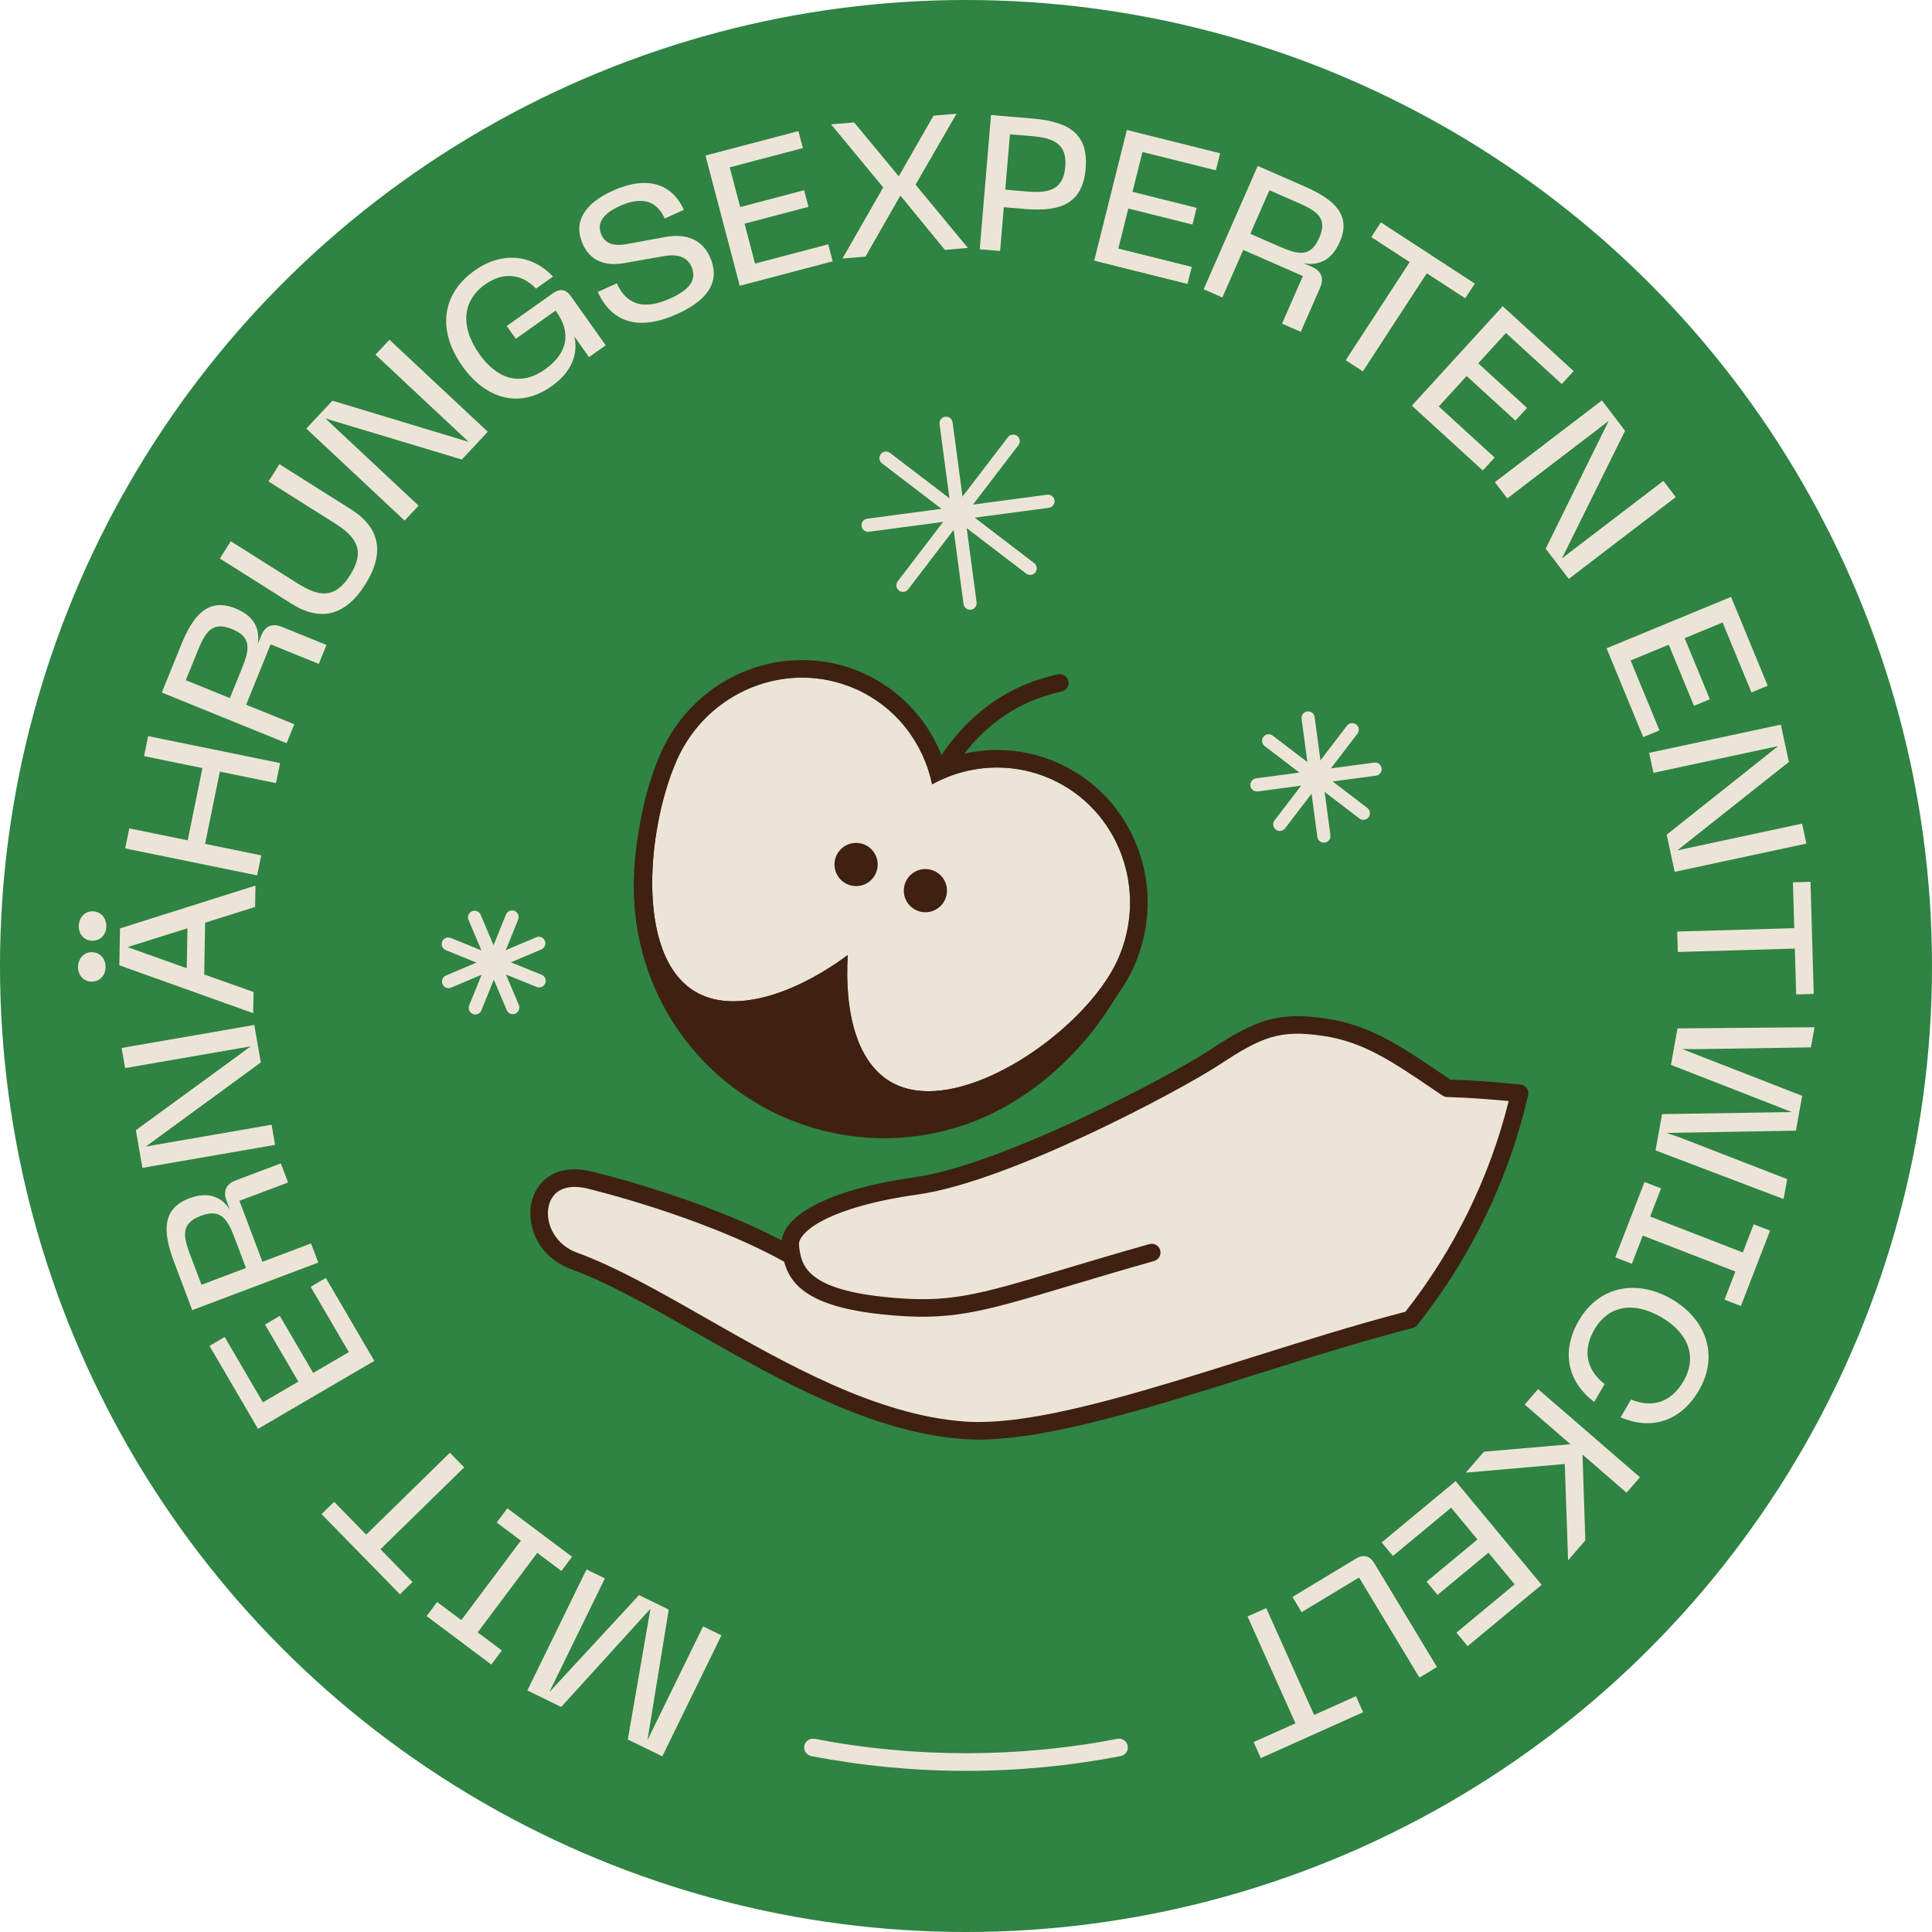 <?xml version="1.0" encoding="UTF-8"?>
<svg id="FL" xmlns="http://www.w3.org/2000/svg" version="1.1" viewBox="0 0 240 240">
  <!-- Generator: Adobe Illustrator 29.3.1, SVG Export Plug-In . SVG Version: 2.1.0 Build 151)  -->
  <defs>
    <style>
      .st0 {
        fill: #3f2111;
      }

      .st1 {
        fill-rule: evenodd;
      }

      .st1, .st2 {
        fill: #ece5d7;
      }

      .st3 {
        fill: #2f8343;
      }
    </style>
  </defs>
  <circle class="st3" cx="120" cy="120" r="120"/>
  <g>
    <path class="st2" d="M82.273,218.182l-4.286-2.094,2.814-16.244-11.087,12.201-4.201-2.053,7.346-15.033,2.282,1.115-6.909,14.138,11.152-12.064,3.689,1.803-2.644,16.221,6.909-14.137,2.282,1.115-7.346,15.033Z"/>
    <path class="st2" d="M52.996,200.755l1.309-1.747,3.001,2.248,7.399-9.876-3.001-2.248,1.323-1.766,8.034,6.019-1.323,1.766-3.001-2.248-7.399,9.876,3.001,2.248-1.309,1.747-8.034-6.019Z"/>
    <path class="st2" d="M39.945,188.09l1.561-1.526,3.982,4.072,10.4-10.171,1.775,1.815-10.4,10.171,3.982,4.072-1.561,1.526-9.739-9.959Z"/>
    <path class="st2" d="M32.05,177.498l-6.022-10.307,1.885-1.102,4.741,8.114,4.406-2.574-4.143-7.09,1.844-1.078,4.143,7.09,4.426-2.586-4.741-8.115,1.885-1.101,6.022,10.307-14.446,8.441Z"/>
    <path class="st2" d="M23.881,162.748l-2.262-5.996c-1.374-3.642-1.571-6.586,1.893-7.893,2.398-.905,3.997-.163,5.033,1.373l-.402-1.066c-.528-1.399.148-2.161,1.148-2.538l5.596-2.111.896,2.376-6.04,2.278,2.857,7.572,6.04-2.278.896,2.376-15.655,5.906ZM29.192,153.896c-.913-2.42-1.719-3.816-4.25-2.861-2.554.964-2.175,2.571-1.279,4.947l1.365,3.619,5.529-2.086-1.365-3.619Z"/>
    <path class="st2" d="M17.688,145.077l-.811-4.677,14.283-10.424-15.62,2.708-.434-2.502,16.485-2.858.807,4.653-14.278,10.448,15.62-2.708.434,2.502-16.485,2.858Z"/>
    <path class="st2" d="M9.694,120.103c.019-1.044.745-1.838,1.718-1.82,1.044.019,1.718.838,1.699,1.882-.018,1.02-.721,1.791-1.765,1.772-.973-.018-1.671-.814-1.652-1.834ZM9.786,115.025c.019-1.044.745-1.838,1.718-1.82,1.044.019,1.718.838,1.699,1.882s-.721,1.791-1.765,1.772c-.973-.018-1.671-.79-1.652-1.834ZM14.825,119.911l.083-4.58,16.83-5.322-.048,2.658-6.207,1.953-.116,6.431,6.132,2.176-.048,2.634-16.627-5.95ZM23.287,115.316l-7.448,2.334,7.358,2.625.09-4.959Z"/>
    <path class="st2" d="M16.061,102.905l7.254,1.483,1.834-8.974-7.254-1.483.509-2.488,16.391,3.35-.509,2.488-6.975-1.426-1.834,8.975,6.975,1.426-.509,2.488-16.391-3.35.509-2.488Z"/>
    <path class="st2" d="M20.1,86.027l2.411-5.937c1.465-3.606,3.319-5.901,6.749-4.508,2.375.964,3.045,2.594,2.762,4.426l.429-1.055c.563-1.385,1.577-1.486,2.566-1.084l5.541,2.251-.956,2.353-5.981-2.429-3.045,7.498,5.981,2.429-.956,2.353-15.503-6.296ZM30.01,83.135c.973-2.397,1.33-3.968-1.177-4.986-2.529-1.027-3.343.41-4.298,2.763l-1.456,3.584,5.475,2.224,1.456-3.584Z"/>
    <path class="st2" d="M27.314,69.383l1.355-2.147,8.269,5.217c2.77,1.747,4.704,1.929,6.565-1.021,1.862-2.95.87-4.67-1.88-6.405l-8.269-5.217,1.355-2.148,8.891,5.61c3.553,2.241,4.276,5.364,1.769,9.338-2.495,3.954-5.612,4.625-9.164,2.383l-8.891-5.61Z"/>
    <path class="st2" d="M38.05,53.239l3.243-3.465,16.924,5.116-11.573-10.833,1.735-1.854,12.214,11.433-3.227,3.447-16.941-5.099,11.573,10.833-1.735,1.854-12.214-11.433Z"/>
    <path class="st2" d="M57.423,45.464c-3.062-4.317-2.64-8.893,1.522-11.844,3.369-2.389,7.078-2.081,9.748.74l-2.11,1.496c-1.773-1.885-4.104-2.094-6.311-.529-2.962,2.1-3.031,5.408-.725,8.66,2.018,2.846,4.883,4.218,8.174,1.885,2.826-2.004,3.304-4.613,1.291-7.287l-4.937,3.501-1.126-1.588,5.711-4.05c.89-.631,1.638-.521,2.228.311l4.352,6.137-2.071,1.469-1.826-2.575c.365,1.458.254,4.01-2.805,6.179-4.124,2.924-8.287,1.484-11.116-2.504Z"/>
    <path class="st2" d="M84.156,38.99c-4.774,2.17-8.154,1.1-9.892-2.723l2.355-1.07c1.257,2.765,3.445,3.334,6.707,1.851,2.506-1.139,3.254-2.418,2.547-3.973-.481-1.058-1.577-1.577-3.362-1.261l-4.949.869c-2.704.474-4.325-.51-5.159-2.346-1.218-2.679.1-4.998,3.686-6.629,4.256-1.935,7.372-.928,8.865,2.356l-2.376,1.08c-1.031-2.268-2.903-2.773-5.625-1.535-2.074.943-2.883,2.145-2.225,3.592.442.972,1.349,1.42,3.07,1.133l4.833-.894c2.748-.493,4.615.404,5.548,2.456,1.247,2.744.169,5.189-4.022,7.094Z"/>
    <path class="st2" d="M87.637,19.321l11.544-3.037.556,2.111-9.088,2.391,1.298,4.934,7.941-2.089.543,2.065-7.941,2.089,1.304,4.957,9.088-2.391.556,2.112-11.544,3.037-4.257-16.18Z"/>
    <path class="st2" d="M117.373,31.04l-5.525-6.748-4.335,7.583-2.861.242,5.063-8.835-6.474-7.835,2.861-.242,5.544,6.699,4.316-7.534,2.861-.242-5.089,8.814,6.5,7.857-2.861.242Z"/>
    <path class="st2" d="M123.11,14.293l5.179.435c4.564.384,6.932,1.964,6.576,6.198-.358,4.257-2.957,5.42-7.521,5.036l-2.649-.223-.457,5.439-2.531-.213,1.402-16.673ZM127.622,23.794c2.649.223,4.47-.195,4.713-3.081.241-2.862-1.485-3.578-4.134-3.801l-2.743-.231-.579,6.882,2.743.231Z"/>
    <path class="st2" d="M139.984,16.147l11.582,2.893-.529,2.118-9.118-2.277-1.237,4.95,7.967,1.99-.518,2.072-7.967-1.99-1.242,4.974,9.118,2.277-.529,2.118-11.582-2.893,4.055-16.233Z"/>
    <path class="st2" d="M156.242,20.611l5.869,2.573c3.565,1.563,5.808,3.479,4.321,6.87-1.029,2.347-2.677,2.973-4.5,2.64l1.043.458c1.369.6,1.442,1.617,1.013,2.595l-2.402,5.477-2.326-1.02,2.592-5.912-7.412-3.25-2.592,5.912-2.326-1.02,6.719-15.324ZM158.861,30.596c2.369,1.039,3.93,1.438,5.017-1.04,1.096-2.5-.318-3.353-2.644-4.372l-3.543-1.553-2.373,5.412,3.543,1.553Z"/>
    <path class="st2" d="M183.205,35.229l-1.192,1.829-4.771-3.11-7.944,12.186-2.127-1.387,7.944-12.186-4.771-3.11,1.192-1.829,11.669,7.607Z"/>
    <path class="st2" d="M186.671,38.041l8.812,8.053-1.473,1.612-6.938-6.34-3.442,3.767,6.062,5.539-1.441,1.577-6.062-5.539-3.458,3.784,6.938,6.34-1.473,1.612-8.812-8.053,11.286-12.352Z"/>
    <path class="st2" d="M198.99,49.741l2.882,3.771-7.84,15.849,12.596-9.627,1.542,2.017-13.293,10.16-2.868-3.752,7.825-15.868-12.596,9.627-1.542-2.017,13.293-10.16Z"/>
    <path class="st2" d="M215.037,74.149l4.555,11.033-2.018.833-3.586-8.687-4.716,1.947,3.133,7.59-1.974.815-3.133-7.59-4.738,1.956,3.586,8.687-2.018.833-4.555-11.033,15.464-6.384Z"/>
    <path class="st2" d="M221.225,90.013l.995,4.641-13.858,10.982,15.501-3.325.533,2.483-16.359,3.509-.991-4.618,13.853-11.005-15.501,3.325-.533-2.483,16.359-3.509Z"/>
    <path class="st2" d="M225.308,123.468l-2.182.063-.164-5.693-14.541.418-.073-2.538,14.541-.418-.164-5.693,2.182-.063.401,13.924Z"/>
    <path class="st2" d="M205.656,142.908l.811-4.507,16.105-.26-15.003-5.859.815-4.531,17.024-.143-.45,2.499-14.411.227-1.588-.021,14.914,5.818-.778,4.32-16.085.288,1.569.523,13.432,5.214-.446,2.476-15.91-6.046Z"/>
    <path class="st2" d="M216.258,162.236l-2.036-.789,1.355-3.496-11.506-4.46-1.355,3.496-2.058-.797,3.628-9.36,2.058.797-1.355,3.496,11.506,4.46,1.355-3.496,2.036.789-3.628,9.36Z"/>
    <path class="st2" d="M207.676,161.391c4.224,2.462,5.913,6.963,3.367,11.33-2.223,3.814-5.884,5.004-9.723,3.343l1.291-2.215c2.652,1.106,4.999.332,6.505-2.252,1.793-3.076.579-6.036-2.743-7.972-3.342-1.948-6.516-1.546-8.309,1.53-1.506,2.584-1.003,5.02,1.266,6.782l-1.291,2.215c-3.358-2.534-4.126-6.306-1.903-10.12,2.546-4.367,7.295-5.115,11.539-2.641Z"/>
    <path class="st2" d="M203.72,183.508l-1.661,1.921-5.474-4.736.351,10.659-2.143,2.477-.412-11.966-12.289,1.074,2.251-2.603,10.751-.929-5.69-4.922,1.661-1.921,12.654,10.946Z"/>
    <path class="st2" d="M191.504,196.871l-9.189,7.619-1.394-1.681,7.234-5.998-3.257-3.928-6.321,5.241-1.363-1.644,6.321-5.241-3.272-3.946-7.235,5.998-1.394-1.681,9.189-7.62,10.679,12.88Z"/>
    <path class="st2" d="M170.692,194.143l7.812,12.942-2.174,1.312-7.506-12.434-7.131,4.305-1.141-1.889,7.903-4.771c.894-.54,1.696-.358,2.236.535Z"/>
    <path class="st2" d="M156.623,218.399l-.893-1.992,5.197-2.33-5.951-13.273,2.317-1.039,5.951,13.273,5.197-2.33.893,1.992-12.71,5.699Z"/>
  </g>
  <g>
    <path class="st2" d="M164.456,104.68c-.404,0-.755-.299-.81-.71l-1.957-14.676c-.06-.448.255-.859.703-.919.448-.061.859.255.919.703l1.957,14.676c.06.448-.255.859-.703.919-.037.005-.073.007-.109.007Z"/>
    <path class="st2" d="M156.14,98.32c-.404,0-.755-.299-.81-.71-.06-.448.255-.859.703-.919l14.676-1.956c.45-.06.86.255.919.703.06.448-.255.859-.703.919l-14.676,1.956c-.037.005-.073.007-.109.007Z"/>
    <path class="st2" d="M158.982,103.223c-.173,0-.348-.055-.496-.168-.359-.274-.427-.788-.153-1.147l8.994-11.761c.275-.359.788-.427,1.147-.153.359.274.427.788.153,1.147l-8.994,11.761c-.161.211-.404.321-.651.321Z"/>
    <path class="st2" d="M169.359,101.839c-.173,0-.348-.055-.496-.168l-11.761-8.994c-.359-.275-.427-.788-.153-1.147.275-.359.788-.427,1.147-.153l11.761,8.994c.359.275.427.788.153,1.147-.161.211-.404.321-.651.321Z"/>
  </g>
  <g>
    <path class="st2" d="M120.504,75.748c-.404,0-.755-.299-.81-.71l-2.98-22.35c-.06-.448.255-.859.703-.919.448-.06.859.255.919.703l2.98,22.35c.06.448-.255.859-.703.919-.037.005-.073.007-.109.007Z"/>
    <path class="st2" d="M107.839,66.062c-.404,0-.755-.299-.81-.71-.06-.448.255-.859.703-.919l22.35-2.98c.448-.06.859.255.919.703.06.448-.255.859-.703.919l-22.35,2.98c-.037.005-.073.007-.109.007Z"/>
    <path class="st2" d="M112.166,73.528c-.173,0-.348-.055-.496-.168-.359-.274-.427-.788-.153-1.147l13.697-17.911c.275-.359.788-.427,1.147-.153.359.274.427.788.153,1.147l-13.697,17.911c-.161.211-.404.321-.651.321Z"/>
    <path class="st2" d="M127.97,71.421c-.173,0-.348-.055-.496-.168l-17.911-13.697c-.359-.274-.427-.788-.153-1.147.275-.359.788-.427,1.147-.153l17.911,13.697c.359.274.427.788.153,1.147-.161.211-.404.321-.651.321Z"/>
  </g>
  <g>
    <path class="st2" d="M63.703,125.985c-.319,0-.622-.187-.754-.499l-4.748-11.215c-.176-.416.018-.896.434-1.073.416-.176.896.018,1.072.434l4.748,11.215c.176.416-.018.896-.434,1.073-.104.044-.212.065-.319.065Z"/>
    <path class="st2" d="M55.721,122.752c-.319,0-.622-.188-.754-.499-.176-.416.018-.896.434-1.073l11.215-4.748c.416-.176.896.018,1.072.434.176.416-.018.896-.434,1.073l-11.215,4.748c-.104.044-.212.065-.319.065Z"/>
    <path class="st2" d="M59.042,126.022c-.102,0-.206-.019-.307-.06-.419-.17-.621-.647-.451-1.066l4.572-11.288c.17-.419.647-.621,1.065-.451.419.17.621.647.451,1.066l-4.572,11.288c-.129.318-.435.511-.759.511Z"/>
    <path class="st2" d="M66.972,122.664c-.102,0-.206-.019-.307-.06l-11.288-4.572c-.419-.17-.621-.647-.451-1.066.17-.419.647-.621,1.065-.451l11.288,4.572c.419.17.621.647.451,1.066-.129.318-.435.511-.759.511Z"/>
  </g>
  <g>
    <path class="st2" d="M98.308,155.982c-10.668-6.015-25.256-9.438-25.256-9.438-7.394-1.622-8.014,7.512-2.023,9.983,13.564,4.88,30.973,19.813,48.64,21.143,12.699.956,35.784-8.653,55.545-13.76h0c6.455-8.105,11.163-17.664,13.553-28.107h0c-2.393-.221-5.209-.506-8.971-.619-5.81-3.918-9.661-6.773-15.318-7.591s-8.096.132-13.574,3.741c-5.478,3.608-26.325,14.466-37.047,15.972-10.722,1.506-16.014,4.691-15.687,7.514s1.036,6.269,11.517,7.369c10.481,1.1,13.462-.941,33.386-6.593"/>
    <path class="st0" d="M121.524,178.828c-.668,0-1.313-.023-1.937-.07-11.486-.865-22.887-7.369-32.945-13.107-5.728-3.268-11.138-6.354-15.982-8.097-.016-.006-.031-.012-.047-.018-3.972-1.639-5.387-5.68-4.459-8.64.706-2.253,2.95-4.334,7.132-3.417.584.137,13.388,3.177,23.812,8.608.515-3.505,6.706-6.469,16.607-7.86,10.515-1.477,31.311-12.32,36.599-15.803,5.678-3.74,8.396-4.767,14.33-3.909,5.48.792,9.262,3.356,14.497,6.903.332.225.67.454,1.014.687,3.324.109,5.863.346,8.111.556l.611.057c.313.029.599.192.783.446s.25.577.18.883c-2.366,10.339-7.125,20.209-13.762,28.544-.16.201-.383.335-.626.387-6.311,1.633-13.031,3.747-19.53,5.792-13.142,4.135-25.607,8.057-34.387,8.057ZM71.423,155.51c5.016,1.808,10.497,4.935,16.3,8.246,9.858,5.624,21.032,11.999,32.028,12.827,8.408.634,21.57-3.508,35.506-7.893,6.42-2.02,13.056-4.108,19.331-5.743,6.058-7.692,10.476-16.71,12.827-26.172-2.131-.197-4.553-.405-7.651-.498-.206-.006-.406-.071-.577-.186-.437-.295-.863-.583-1.279-.866-4.993-3.385-8.601-5.83-13.585-6.55-5.309-.767-7.503.071-12.818,3.572-4.887,3.219-26.131,14.545-37.496,16.141-11.101,1.559-14.942,4.697-14.755,6.308.262,2.265.621,5.368,10.547,6.409,8.027.842,11.332-.147,22.283-3.424,3.015-.902,6.433-1.925,10.691-3.133.579-.164,1.183.172,1.347.752.164.58-.172,1.183-.752,1.347-4.243,1.204-7.653,2.224-10.661,3.125-10.977,3.285-14.675,4.392-23.137,3.504-8.975-.942-11.375-3.604-12.166-6.546-10.374-5.742-24.46-9.088-24.603-9.122-2.348-.515-4.018.191-4.567,1.942-.618,1.974.425,4.809,3.187,5.962Z"/>
  </g>
  <g>
    <path class="st0" d="M115.538,99.472c-.164,0-.331-.037-.487-.116-.539-.27-.757-.925-.487-1.464,3.948-7.889,9.461-12.508,16.856-14.121.589-.128,1.17.245,1.298.833.128.589-.245,1.17-.833,1.298-6.709,1.463-11.736,5.704-15.37,12.966-.191.382-.576.603-.976.603Z"/>
    <path class="st0" d="M141.018,119.174c-5.956-3.661-49.312-28.822-59.444-24.078-2.734,7.703-3.848,15.483-1.769,23.242,4.445,16.588,21.495,26.432,38.083,21.987,10.409-2.789,18.977-11.382,23.13-21.151Z"/>
    <g>
      <path class="st1" d="M115.789,97.426c-1.071-5.104-4.448-9.603-9.511-11.843-8.448-3.737-18.391.23-22.209,8.862-3.818,8.631-5.31,25.44,3.137,29.177,4.936,2.184,12.174-.579,18.101-4.976-.421,7.026,1.08,13.914,6.122,16.145,8.448,3.737,23.636-7.013,27.454-15.645,3.818-8.631.065-18.657-8.382-22.394-4.896-2.166-10.295-1.744-14.712.674Z"/>
      <path class="st0" d="M99.64,84.177c2.225,0,4.481.452,6.638,1.406,5.063,2.24,8.44,6.739,9.511,11.843,2.471-1.353,5.248-2.081,8.074-2.081,2.225,0,4.481.452,6.638,1.406,8.448,3.737,12.201,13.763,8.382,22.394-3.283,7.421-14.97,16.408-23.552,16.408-1.399,0-2.718-.239-3.902-.763-5.042-2.231-6.543-9.119-6.122-16.145-4.504,3.342-9.765,5.739-14.199,5.739-1.4,0-2.717-.239-3.902-.763-8.448-3.737-6.955-20.546-3.137-29.177,2.843-6.427,9.082-10.268,15.571-10.268M99.64,81.995c-7.563,0-14.458,4.54-17.566,11.567-2.19,4.951-3.423,11.613-3.216,17.385.266,7.449,2.918,12.659,7.466,14.671,1.425.63,3.034.95,4.785.95,3.569,0,7.8-1.374,12.001-3.846.131,2.399.514,4.594,1.139,6.482,1.217,3.677,3.395,6.299,6.298,7.584,1.425.63,3.034.95,4.785.95,6.043,0,12.016-3.654,15.039-5.833,4.831-3.481,8.759-7.92,10.508-11.874,2.079-4.699,2.241-9.913.457-14.68-1.791-4.784-5.325-8.546-9.952-10.592-2.389-1.057-4.919-1.593-7.521-1.593-2.271,0-4.538.419-6.676,1.225-1.742-4.799-5.352-8.733-10.026-10.801-2.389-1.057-4.919-1.593-7.521-1.593h0Z"/>
    </g>
    <circle class="st0" cx="114.955" cy="110.64" r="2.683"/>
    <circle class="st0" cx="106.347" cy="107.391" r="2.683"/>
  </g>
  <path class="st2" d="M120,219.982c-6.463,0-12.929-.618-19.219-1.837-.591-.115-.978-.687-.863-1.279s.687-.978,1.279-.863c12.307,2.385,25.301,2.385,37.608,0,.591-.114,1.164.272,1.279.863.115.592-.272,1.164-.863,1.279-6.29,1.219-12.756,1.837-19.219,1.837Z"/>
</svg>